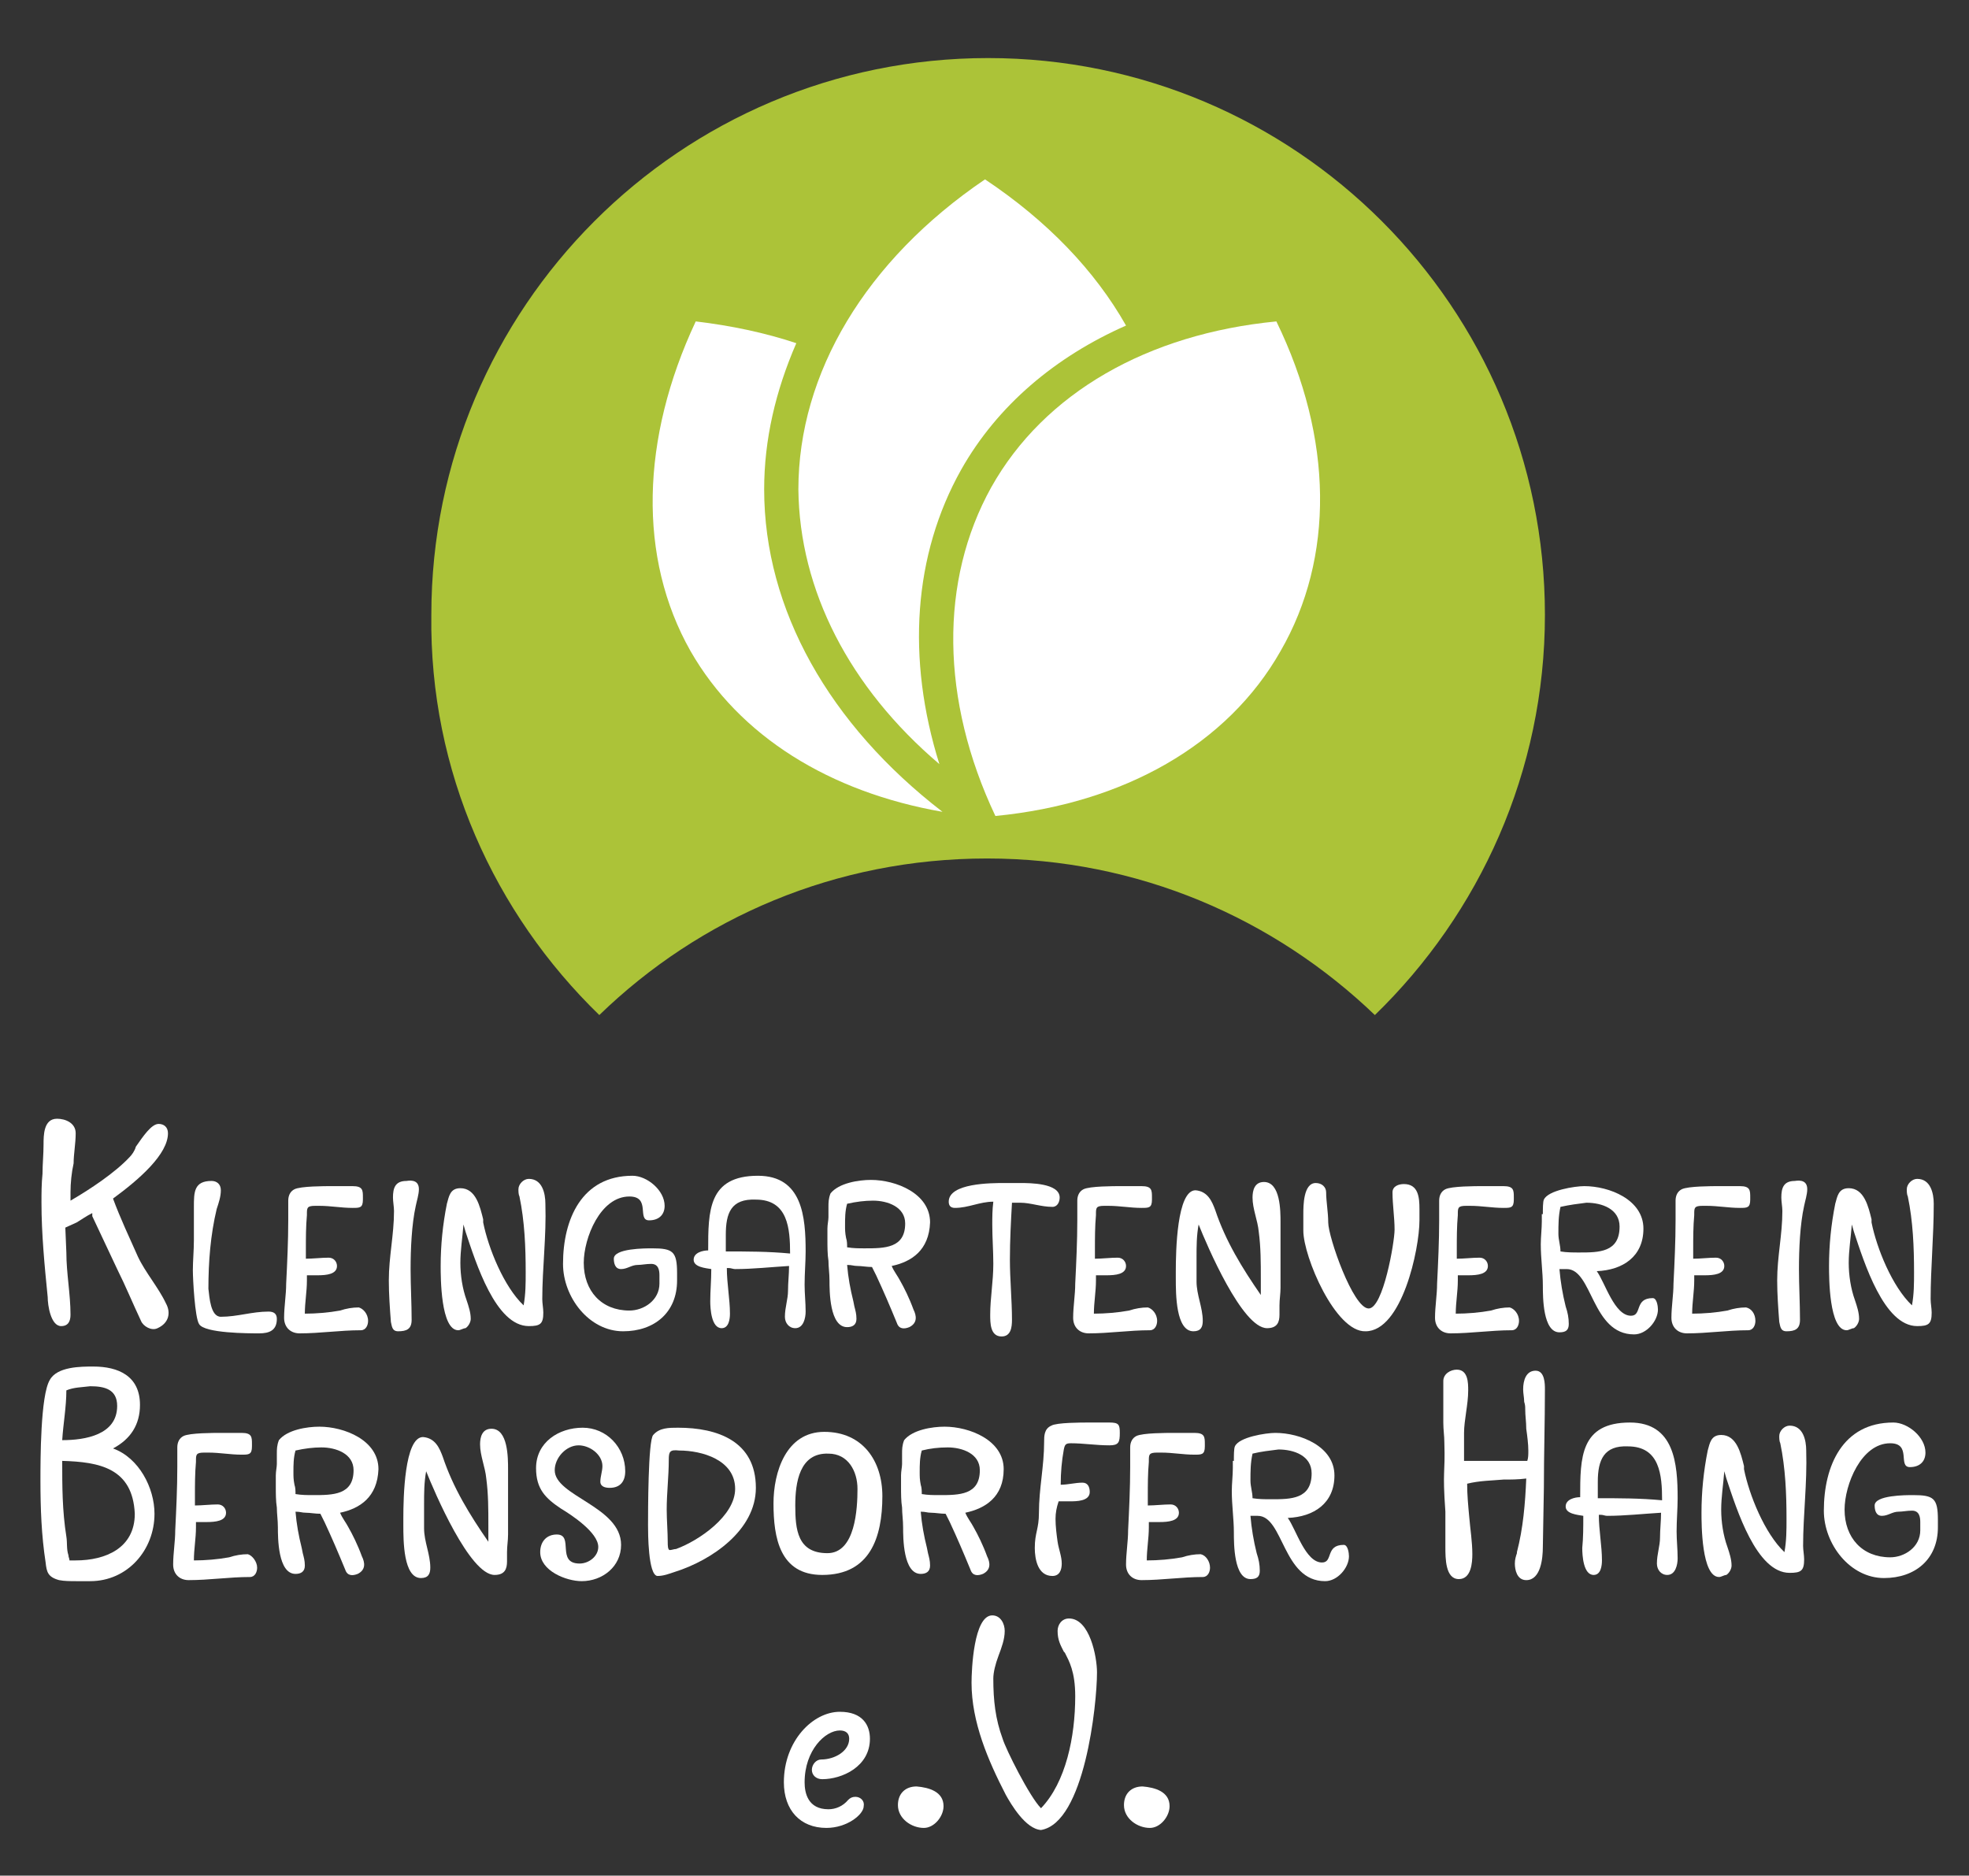 <?xml version="1.0" encoding="utf-8"?>
<!-- Generator: Adobe Illustrator 25.1.0, SVG Export Plug-In . SVG Version: 6.00 Build 0)  -->
<svg version="1.1" id="Ebene_1" xmlns="http://www.w3.org/2000/svg" xmlns:xlink="http://www.w3.org/1999/xlink" x="0px" y="0px"
	 viewBox="0 0 189.9 180.9" enable-background="new 0 0 189.9 180.9" xml:space="preserve">
<rect x="0" y="0" width="189.9" height="180.9" fill="#333333" stroke="none"/>
<g>
	<polygon fill="#ACC338" points="339.7,51 422.1,-6.4 257.3,-6.4 	"/>
	<polygon fill="#B15E99" points="339.7,-63.8 257.3,-6.4 422.1,-6.4 	"/>
</g>
<g>
	<path fill="#FFFFFF" d="M385.6-23.2c-0.6-0.7-4,4.2-6.7,6.2c-4.6,3.3-7.6,2-11.6,5c-4,3-12,11.9-9.5,15.7
		C372-7.3,379.7-7.8,387.2-8.7C388.9-12.3,389-20.3,385.6-23.2z"/>
	<path fill="#FFFFFF" d="M388.9-6.4c-7.2,0.6-17.9,1.6-28,11.8c-2.7,2.8-3.3,7.1-1.6,9.7c1.8,2.7,6.1,4.4,6.1,4.4s12.6,3.4,21.4-5.8
		c1.5-1.5,7.2-9.5,17.5-15.9C403.9-4.7,396.1-7,388.9-6.4z"/>
	<path fill="#FFFFFF" d="M396.2-9.9c0.8-1.7,1.1-3.2,2.7-5.9c-2.6,0.6-4.6,1.2-7.1,1c-0.4,1.9-0.4,3-1.7,5.5
		C392.7-9.8,394.4-10,396.2-9.9z"/>
	<path fill="#FFFFFF" d="M313.7-10.2c-3.7-3.4-6.8-2.4-11-6.2c-2.5-2.3-5.4-7.6-6-6.9c-3.7,2.6-4.4,10.6-3.1,14.3
		c7.3,1.7,14.9,3,27.9,15.3C324.4,2.9,317.4-6.8,313.7-10.2z"/>
	<path fill="#FFFFFF" d="M291.6-6.8c-7.1-1.3-15,0.1-15.7,2.6c9.6,7.5,14.4,16,15.8,17.6c7.7,10.1,20.7,8,20.7,8s4.5-1.2,6.6-3.7
		c2-2.4,1.8-6.8-0.6-9.8C309.2-3.3,298.7-5.5,291.6-6.8z"/>
	<path fill="#FFFFFF" d="M290.6-9.9c-1-2.6-0.8-3.7-1.1-5.7c-2.5-0.1-4.4-0.8-6.9-1.8c1.2,2.9,1.5,4.5,2,6.2
		C286.6-11,288.2-10.6,290.6-9.9z"/>
	<path fill="#FFFFFF" d="M328.6-10.3c-0.4-18,4.5-24.6,8.9-31.1c-2.2-3.5-9.7-8.4-14.9-7.4c-1.1,0,1.2,5.8,1.2,9.1
		c0,5.7-3.4,7.4-3.4,12.4C320.3-22.3,323.1-10.4,328.6-10.3z"/>
	<path fill="#FFFFFF" d="M332.4-11.6c0.7,3.9,4.4,6.9,8.1,7.1c3.8,0.2,8.5-2.3,8.5-2.3s12.1-8.2,9.5-20.8
		c-0.4-2.1-3.9-11.5-2.8-23.7c-2.7-1.2-10.3,3.7-14.8,9.9C336.4-35.2,329.9-26,332.4-11.6z"/>
	<path fill="#FFFFFF" d="M339-44.2c1.3-2.3,2.3-3.8,3.7-5.3c-1.1-1.6-2.2-2.8-3.8-5.7c-1.2,2.5-2.1,4.5-4,6.4
		C336.4-47.3,337.4-46.7,339-44.2z"/>
	<path fill="#FFFFFF" d="M353.3,16.2c-0.4,0.4-9.6,11.1-7.1,48.6c0.1,1.1,1,1.9,2,1.9c0,0,0.1,0,0.1,0c1.1-0.1,1.9-1,1.9-2.1
		c-2.4-35.2,5.9-45.5,6.1-45.7c0.7-0.8,0.7-2.1-0.2-2.8C355.3,15.3,354.1,15.3,353.3,16.2z"/>
	<path fill="#FFFFFF" d="M324.9,14.8c-0.9-0.7-2.1-0.5-2.8,0.4c-0.7,0.9-0.5,2.1,0.4,2.8c12,9.3,10.8,37.2,10.8,37.5
		c-0.1,1.1,0.8,2,1.9,2.1c0,0,0.1,0,0.1,0c1.1,0,1.9-0.8,2-1.9C337.3,54.4,338.5,25.3,324.9,14.8z"/>
	<path fill="#FFFFFF" d="M341.6-1.3c-1.1,0-2,0.9-2,2v65.8c0,1.1,0.9,2,2,2s2-0.9,2-2V0.7C343.6-0.4,342.7-1.3,341.6-1.3z"/>
</g>
<g>
	<g>
		<path fill="#ACC338" d="M57.8,97.9c9.7-9.4,22.8-15.1,37.4-15.1s27.7,5.8,37.4,15.1c10.1-9.8,16.4-23.5,16.4-38.6
			c0-29.7-24.1-53.7-53.7-53.7c-29.7,0-53.7,24.1-53.7,53.7C41.4,74.4,47.7,88.1,57.8,97.9z"/>
		<g>
			<path fill="#FFFFFF" d="M123.1,31c-12.4,1.2-22.4,6.9-27.5,16c-5,9-4.9,20.5,0.4,31.7c12.4-1.2,22.4-6.9,27.5-15.9
				C128.7,53.8,128.6,42.3,123.1,31z"/>
			<path fill="#FFFFFF" d="M90.6,73.7c-3.2-10.2-2.5-20.2,2.1-28.4c3.5-6.2,9.1-10.9,15.9-13.9c-3-5.3-7.6-10.1-13.6-14.1
				c-11.5,7.8-18,18.7-18,29.9C77.1,56.9,81.9,66.3,90.6,73.7z"/>
			<path fill="#FFFFFF" d="M73.7,47.2c0-4.8,1.1-9.5,3.1-14.1c-3-1-6.3-1.7-9.7-2.1c-5.3,11.3-5.6,22.8-0.5,31.8
				C71.3,71,80,76.4,90.9,78.3C80,69.9,73.7,58.8,73.7,47.2z"/>
		</g>
	</g>
	<g>
		<path fill="#FFFFFF" d="M6.3,118.4l0.1,2.4c0,1,0.1,2,0.2,3c0.1,1,0.2,2,0.2,3c0,0.6-0.2,1.1-0.9,1.1c-1,0-1.3-2-1.3-2.8
			c-0.3-3-0.6-6.1-0.6-9.1c0-0.9,0-1.8,0.1-2.8c0-0.9,0.1-1.9,0.1-2.8c0-0.9,0-2.5,1.3-2.5c0.8,0,1.8,0.4,1.8,1.4c0,1-0.2,2-0.2,2.9
			c-0.2,0.9-0.3,1.9-0.3,2.8v0.8c1.9-1.1,4.3-2.7,5.7-4.2c0.2-0.2,0.5-0.6,0.6-1c0.7-1,1.5-2.2,2.2-2.2c0.5,0,0.9,0.3,0.9,0.9
			c0,2-2.7,4.4-5.3,6.3c0.7,1.9,1.6,3.8,2.4,5.6c0.7,1.5,2,3,2.7,4.5c0.5,0.9,0.3,1.9-0.8,2.4c-0.6,0.3-1.4-0.2-1.6-0.7
			c-0.8-1.7-1.5-3.4-2.3-5c-0.8-1.7-1.6-3.4-2.4-5.1L8.9,117c-0.6,0.3-1,0.6-1.5,0.9L6.3,118.4z"/>
		<path fill="#FFFFFF" d="M21.3,127c1.6,0,3-0.5,4.6-0.5c0.5,0,0.8,0.2,0.8,0.7c0,1.1-0.7,1.4-1.7,1.4c-1,0-5.3,0-5.8-0.9
			c-0.4-0.6-0.6-4.3-0.6-5.2c0-0.9,0.1-1.9,0.1-2.9v-3.2c0-1.4,0-2.5,1.7-2.5c0.5,0,0.9,0.3,0.9,0.9c0,0.6-0.2,1.2-0.4,1.8
			c-0.6,2.5-0.8,5.1-0.8,7.7C20.2,125.1,20.3,127,21.3,127z"/>
		<path fill="#FFFFFF" d="M35.5,127.4c0,0.4-0.2,0.9-0.7,0.9c-2,0-3.9,0.3-5.9,0.3c-0.9,0-1.5-0.6-1.5-1.5c0-1.1,0.2-2.2,0.2-3.3
			c0.1-2,0.2-4.1,0.2-6.1c0-0.5,0-1,0-1.5c0-0.1,0-0.3,0-0.4c0-0.5,0.2-0.9,0.6-1.1c0.6-0.3,2.9-0.3,3.6-0.3h2c1,0,1,0.4,1,1.1v0.2
			c0,0.8-0.3,0.8-1,0.8c-1.1,0-2.1-0.2-3.2-0.2h-0.4c-0.8,0-0.8,0.2-0.8,0.8v0.1c-0.1,1.1-0.1,2.2-0.1,3.3v0.9
			c0.7,0,1.5-0.1,2.2-0.1c0.5,0,0.8,0.4,0.8,0.8c0,0.8-1,0.9-1.9,0.9c-0.4,0-0.8,0-1,0c0,0.2,0,0.3,0,0.5c0,1.1-0.2,2.1-0.2,3.2
			c1.1,0,2.3-0.1,3.4-0.3c0.6-0.2,1.2-0.3,1.8-0.3C35,126.2,35.5,126.7,35.5,127.4z"/>
		<path fill="#FFFFFF" d="M40.4,114.7c0,0.5-0.2,1.1-0.3,1.6c-0.4,1.8-0.5,4.2-0.5,6.1c0,1.6,0.1,3.3,0.1,4.9c0,0.9-0.5,1.1-1.3,1.1
			c-0.6,0-0.6-0.5-0.7-0.9c-0.1-1.3-0.2-2.7-0.2-4c0-2.3,0.5-4.4,0.5-6.7c0-0.4-0.1-0.9-0.1-1.3c0-0.9,0.2-1.6,1.3-1.6
			C39.8,113.8,40.4,113.9,40.4,114.7z"/>
		<path fill="#FFFFFF" d="M52.3,125.3c0,0.4,0.1,0.9,0.1,1.3c0,1.1-0.3,1.3-1.4,1.3c-3.2,0-5.1-6.1-6.1-9.1l-0.2-0.7
			c-0.1,1.3-0.3,2.5-0.3,3.7c0,1.2,0.2,2.5,0.6,3.6c0.2,0.6,0.4,1.2,0.4,1.8c0,0.3-0.2,0.7-0.5,0.9c-0.2,0-0.5,0.2-0.7,0.2
			c-1.7,0-1.7-5.1-1.7-6.2c0-2,0.2-4,0.6-6c0.2-0.7,0.3-1.5,1.3-1.5c1.5,0,1.9,1.8,2.2,3l0,0.3c0.5,2.5,2,6.2,3.9,8
			c0.2-1.1,0.2-2.1,0.2-3.2c0-2.4-0.1-4.9-0.6-7.3c-0.1-0.2-0.1-0.5-0.1-0.7c0-0.5,0.5-1,1-1c1.3,0,1.6,1.4,1.6,2.4
			C52.7,119.3,52.3,122.3,52.3,125.3z"/>
		<path fill="#FFFFFF" d="M60.7,115.4c-2.8,0-4.4,4-4.4,6.4c0,2.7,1.7,4.6,4.4,4.6c1.4,0,2.9-1,2.9-2.6c0-0.2,0-0.5,0-0.8
			c0-0.5-0.1-1.1-0.8-1.1c-0.5,0-0.9,0.1-1.3,0.1c-0.6,0-1,0.4-1.6,0.4c-0.6,0-0.7-0.6-0.7-1c0-1,3-1,3.7-1c2,0,2.4,0.3,2.4,2.4v0.7
			c0,3.1-2.2,4.9-5.2,4.9c-3.3,0-5.8-3.3-5.8-6.5c0-4.3,1.8-8.5,6.7-8.5c1.4,0,3.1,1.4,3.1,2.9c0,0.9-0.6,1.4-1.5,1.4
			C61.4,117.7,62.8,115.4,60.7,115.4z"/>
		<path fill="#FFFFFF" d="M68.6,122.4c-0.6-0.1-1.7-0.2-1.7-0.9c0-0.7,0.9-0.9,1.4-0.9c0-3.8,0-7.2,4.8-7.2c4.3,0,4.6,4,4.6,7.3
			c0,1-0.1,2.1-0.1,3.2c0,0.9,0.1,1.7,0.1,2.6c0,0.6-0.2,1.6-1,1.6c-0.6,0-1-0.5-1-1.1c0-0.9,0.3-1.7,0.3-2.5c0-0.8,0.1-1.6,0.1-2.4
			c-1.7,0.1-3.5,0.3-5.2,0.3c-0.2,0-0.4-0.1-0.6-0.1c-0.1,0-0.2,0-0.2,0c0,1.5,0.3,3,0.3,4.4c0,0.5-0.1,1.4-0.8,1.4
			c-1,0-1.1-1.9-1.1-2.6C68.5,124.5,68.6,123.5,68.6,122.4z M70,119.1v1.6c2.1,0,4.1,0,6.2,0.2c0-2.4-0.2-5.2-3.3-5.2
			C70.5,115.6,70,117,70,119.1z"/>
		<path fill="#FFFFFF" d="M86,122.1c0.2,0.5,0.6,1,0.8,1.4c0.4,0.7,0.9,1.7,1.3,2.8c0.3,0.6,0.4,1.3-0.4,1.7c-0.5,0.2-1,0.2-1.2-0.4
			c-0.7-1.7-1.3-3.1-2-4.6l-0.4-0.8c-0.5,0-1-0.1-1.4-0.1c-0.4,0-0.5-0.1-1-0.1c0.1,1.2,0.3,2.3,0.6,3.5l0.1,0.5
			c0.1,0.4,0.2,0.7,0.2,1.2c0,0.6-0.4,0.8-0.9,0.8c-1.7,0-1.7-3.5-1.7-4.5c0-0.7-0.1-1.3-0.1-1.9c-0.1-0.6-0.1-1.4-0.1-2
			c0-0.4,0-0.8,0-1.1c0-0.4,0.1-0.8,0.1-1.1c0-0.2,0-0.3,0-0.5v-0.5c0-0.4,0-0.8,0.2-1.3c0.8-1,2.7-1.3,3.9-1.3
			c2.4,0,5.7,1.3,5.7,4.1C89.6,120.6,87.9,121.7,86,122.1z M81.7,116.1c-0.2,0.7-0.2,1.4-0.2,2.1c0,0.4,0,0.7,0.1,1.2
			c0.1,0.3,0.1,0.6,0.1,0.9c0.6,0.1,1.1,0.1,1.7,0.1c1.9,0,3.9,0,3.9-2.4c0-1.6-1.7-2.2-3.1-2.2C83.4,115.8,82.6,115.9,81.7,116.1z"
			/>
		<path fill="#FFFFFF" d="M97.4,121.5c0,1.9,0.2,3.9,0.2,5.8c0,0.7-0.1,1.6-1,1.6c-1.1,0-1.1-1.3-1.1-2.1c0-1.6,0.3-3.2,0.3-4.9
			c0-1.3-0.1-2.5-0.1-3.8c0-0.7,0-1.4,0.1-2.2c-1.3,0-2.4,0.6-3.7,0.6c-0.4,0-0.6-0.2-0.6-0.6c0-1.8,4.1-1.8,5.4-1.8h1.5
			c0.9,0,3.8,0,3.8,1.4c0,0.4-0.2,0.9-0.7,0.9c-1.1,0-2.1-0.4-3.1-0.4c-0.2,0-0.3,0-0.4,0l-0.4,0C97.5,117.8,97.4,119.6,97.4,121.5z
			"/>
		<path fill="#FFFFFF" d="M111.6,127.4c0,0.4-0.2,0.9-0.7,0.9c-2,0-3.9,0.3-5.9,0.3c-0.9,0-1.5-0.6-1.5-1.5c0-1.1,0.2-2.2,0.2-3.3
			c0.1-2,0.2-4.1,0.2-6.1c0-0.5,0-1,0-1.5c0-0.1,0-0.3,0-0.4c0-0.5,0.2-0.9,0.6-1.1c0.6-0.3,2.9-0.3,3.6-0.3h2c1,0,1,0.4,1,1.1v0.2
			c0,0.8-0.3,0.8-1,0.8c-1.1,0-2.1-0.2-3.2-0.2h-0.4c-0.8,0-0.8,0.2-0.8,0.8v0.1c-0.1,1.1-0.1,2.2-0.1,3.3v0.9
			c0.7,0,1.5-0.1,2.2-0.1c0.5,0,0.8,0.4,0.8,0.8c0,0.8-1,0.9-1.9,0.9c-0.4,0-0.8,0-1,0c0,0.2,0,0.3,0,0.5c0,1.1-0.2,2.1-0.2,3.2
			c1.1,0,2.3-0.1,3.4-0.3c0.6-0.2,1.2-0.3,1.8-0.3C111.1,126.2,111.6,126.7,111.6,127.4z"/>
		<path fill="#FFFFFF" d="M117.2,116.7c1,3,2.6,5.6,4.4,8.2v-1.6c0-1.5,0-3-0.2-4.5c-0.1-1.1-0.6-2.2-0.6-3.3c0-0.7,0.2-1.5,1.1-1.5
			c1.6,0,1.6,2.8,1.6,3.9v6.3c0,0.6-0.1,1.1-0.1,1.7c0,0.3,0,0.7,0,0.9c0,0.7-0.2,1.3-1.2,1.3c-2.4,0-5.8-8-6.6-10
			c-0.2,1.1-0.2,2.1-0.2,3.2c0,0.7,0,1.5,0,2.3c0,1.3,0.6,2.5,0.6,3.8c0,0.6-0.2,1-0.9,1c-1.7,0-1.7-3.6-1.7-5.1v-0.7
			c0-1.9,0.1-7.8,1.9-7.8C116.5,114.9,116.9,115.9,117.2,116.7z"/>
		<path fill="#FFFFFF" d="M125.7,118.7c0-0.5,0-1.1,0-1.6c0-0.8,0-3,1.2-3c0.6,0,1,0.4,1,0.9c0,0.9,0.2,1.9,0.2,2.9
			c0,1.4,2.4,8.3,3.9,8.3c1.4,0,2.5-6.4,2.5-7.6c0-1.2-0.2-2.4-0.2-3.6c0-0.6,0.6-0.8,1.1-0.8c1.4,0,1.5,1.3,1.5,2.4v1.1
			c0,2.8-1.7,10.7-5.2,10.7C128.8,128.5,125.7,121.2,125.7,118.7z"/>
		<path fill="#FFFFFF" d="M146.5,127.4c0,0.4-0.2,0.9-0.7,0.9c-2,0-3.9,0.3-5.9,0.3c-0.9,0-1.5-0.6-1.5-1.5c0-1.1,0.2-2.2,0.2-3.3
			c0.1-2,0.2-4.1,0.2-6.1c0-0.5,0-1,0-1.5c0-0.1,0-0.3,0-0.4c0-0.5,0.2-0.9,0.6-1.1c0.6-0.3,2.9-0.3,3.6-0.3h2c1,0,1,0.4,1,1.1v0.2
			c0,0.8-0.3,0.8-1,0.8c-1.1,0-2.1-0.2-3.2-0.2h-0.4c-0.8,0-0.8,0.2-0.8,0.8v0.1c-0.1,1.1-0.1,2.2-0.1,3.3v0.9
			c0.7,0,1.5-0.1,2.2-0.1c0.5,0,0.8,0.4,0.8,0.8c0,0.8-1,0.9-1.9,0.9c-0.4,0-0.8,0-1,0c0,0.2,0,0.3,0,0.5c0,1.1-0.2,2.1-0.2,3.2
			c1.1,0,2.3-0.1,3.4-0.3c0.6-0.2,1.2-0.3,1.8-0.3C146,126.2,146.5,126.7,146.5,127.4z"/>
		<path fill="#FFFFFF" d="M148.8,117.1c0-0.5,0-1.2,0.1-1.4c0.4-0.9,3-1.3,3.9-1.3c2.4,0,5.7,1.3,5.7,4.1c0,2.7-2,4-4.5,4.1
			c0.8,1.1,1.7,4.3,3.3,4.3c1.1,0,0.3-1.7,2.1-1.7c0.4,0,0.5,0.8,0.5,1.1c0,1.1-1.1,2.4-2.3,2.4c-4.1,0-4-6.3-6.5-6.3
			c-0.2,0-0.5,0-0.7,0c0.1,1.2,0.3,2.4,0.6,3.6c0.2,0.6,0.3,1.1,0.3,1.7c0,0.6-0.3,0.8-0.9,0.8c-1.6,0-1.6-3.4-1.6-4.5
			c0-1.3-0.2-2.6-0.2-4c0-0.7,0.1-1.5,0.1-2.2V117.1z M150.5,116.4c-0.2,0.9-0.2,1.7-0.2,2.6c0,0.6,0.2,1.1,0.2,1.7
			c0.6,0.1,1.2,0.1,1.8,0.1c1.9,0,3.9,0,3.9-2.5c0-1.7-1.7-2.3-3.2-2.3C152.2,116.1,151.4,116.2,150.5,116.4z"/>
		<path fill="#FFFFFF" d="M169.3,127.4c0,0.4-0.2,0.9-0.7,0.9c-2,0-3.9,0.3-5.9,0.3c-0.9,0-1.5-0.6-1.5-1.5c0-1.1,0.2-2.2,0.2-3.3
			c0.1-2,0.2-4.1,0.2-6.1c0-0.5,0-1,0-1.5c0-0.1,0-0.3,0-0.4c0-0.5,0.2-0.9,0.6-1.1c0.6-0.3,2.9-0.3,3.6-0.3h2c1,0,1,0.4,1,1.1v0.2
			c0,0.8-0.3,0.8-1,0.8c-1.1,0-2.1-0.2-3.2-0.2h-0.4c-0.8,0-0.8,0.2-0.8,0.8v0.1c-0.1,1.1-0.1,2.2-0.1,3.3v0.9
			c0.7,0,1.5-0.1,2.2-0.1c0.5,0,0.8,0.4,0.8,0.8c0,0.8-1,0.9-1.9,0.9c-0.4,0-0.8,0-1,0c0,0.2,0,0.3,0,0.5c0,1.1-0.2,2.1-0.2,3.2
			c1.1,0,2.3-0.1,3.4-0.3c0.6-0.2,1.2-0.3,1.8-0.3C168.9,126.2,169.3,126.7,169.3,127.4z"/>
		<path fill="#FFFFFF" d="M174.3,114.7c0,0.5-0.2,1.1-0.3,1.6c-0.4,1.8-0.5,4.2-0.5,6.1c0,1.6,0.1,3.3,0.1,4.9
			c0,0.9-0.5,1.1-1.3,1.1c-0.6,0-0.6-0.5-0.7-0.9c-0.1-1.3-0.2-2.7-0.2-4c0-2.3,0.5-4.4,0.5-6.7c0-0.4-0.1-0.9-0.1-1.3
			c0-0.9,0.2-1.6,1.3-1.6C173.7,113.8,174.3,113.9,174.3,114.7z"/>
		<path fill="#FFFFFF" d="M186.2,125.3c0,0.4,0.1,0.9,0.1,1.3c0,1.1-0.3,1.3-1.4,1.3c-3.2,0-5.1-6.1-6.1-9.1l-0.2-0.7
			c-0.1,1.3-0.3,2.5-0.3,3.7c0,1.2,0.2,2.5,0.6,3.6c0.2,0.6,0.4,1.2,0.4,1.8c0,0.3-0.2,0.7-0.5,0.9c-0.2,0-0.5,0.2-0.7,0.2
			c-1.7,0-1.7-5.1-1.7-6.2c0-2,0.2-4,0.6-6c0.2-0.7,0.3-1.5,1.3-1.5c1.5,0,1.9,1.8,2.2,3l0,0.3c0.5,2.5,2,6.2,3.9,8
			c0.2-1.1,0.2-2.1,0.2-3.2c0-2.4-0.1-4.9-0.6-7.3c-0.1-0.2-0.1-0.5-0.1-0.7c0-0.5,0.5-1,1-1c1.3,0,1.6,1.4,1.6,2.4
			C186.5,119.3,186.2,122.3,186.2,125.3z"/>
		<path fill="#FFFFFF" d="M8.7,152.5H7.4c-0.6,0-1.2,0-1.7-0.1c-1.1-0.3-1.2-0.8-1.3-1.7c-0.4-2.6-0.5-5.2-0.5-7.9
			c0-2,0-8.2,0.9-9.7c0.7-1.3,3-1.3,4.2-1.3c2.4,0,4.5,0.9,4.5,3.7c0,1.9-0.9,3.3-2.6,4.2c2.5,0.9,4,3.8,4,6.3
			C14.9,149.5,12.3,152.5,8.7,152.5z M6,140.9c0,2.4,0,4.8,0.4,7.3c0.1,0.6,0,1.2,0.2,1.8c0,0.2,0.1,0.3,0.1,0.5c0.2,0,0.4,0,0.6,0
			c2.9,0,5.7-1.2,5.7-4.5C12.8,141.6,9.6,141,6,140.9z M6.4,134.1c0,1.6-0.3,3.2-0.4,4.8c2.2,0,5.3-0.5,5.3-3.3
			c0-1.6-1.2-1.9-2.6-1.9C7.9,133.8,7.1,133.8,6.4,134.1z"/>
		<path fill="#FFFFFF" d="M24.8,151.2c0,0.4-0.2,0.9-0.7,0.9c-2,0-3.9,0.3-5.9,0.3c-0.9,0-1.5-0.6-1.5-1.5c0-1.1,0.2-2.2,0.2-3.3
			c0.1-2,0.2-4.1,0.2-6.1c0-0.5,0-1,0-1.5c0-0.1,0-0.3,0-0.4c0-0.5,0.2-0.9,0.6-1.1c0.6-0.3,2.9-0.3,3.6-0.3h2c1,0,1,0.4,1,1.1v0.2
			c0,0.8-0.3,0.8-1,0.8c-1.1,0-2.1-0.2-3.2-0.2h-0.4c-0.8,0-0.8,0.2-0.8,0.8v0.1c-0.1,1.1-0.1,2.2-0.1,3.3v0.9
			c0.7,0,1.5-0.1,2.2-0.1c0.5,0,0.8,0.4,0.8,0.8c0,0.8-1,0.9-1.9,0.9c-0.4,0-0.8,0-1,0c0,0.2,0,0.3,0,0.5c0,1.1-0.2,2.1-0.2,3.2
			c1.1,0,2.3-0.1,3.4-0.3c0.6-0.2,1.2-0.3,1.8-0.3C24.3,150,24.8,150.6,24.8,151.2z"/>
		<path fill="#FFFFFF" d="M32.8,145.9c0.2,0.5,0.6,1,0.8,1.4c0.4,0.7,0.9,1.7,1.3,2.8c0.3,0.6,0.4,1.3-0.4,1.7
			c-0.5,0.2-1,0.2-1.2-0.4c-0.7-1.7-1.3-3.1-2-4.6l-0.4-0.8c-0.5,0-1-0.1-1.4-0.1c-0.4,0-0.5-0.1-1-0.1c0.1,1.2,0.3,2.3,0.6,3.5
			l0.1,0.5c0.1,0.4,0.2,0.7,0.2,1.2c0,0.6-0.4,0.8-0.9,0.8c-1.7,0-1.7-3.5-1.7-4.5c0-0.7-0.1-1.3-0.1-1.9c-0.1-0.6-0.1-1.4-0.1-2
			c0-0.4,0-0.8,0-1.1c0-0.4,0.1-0.8,0.1-1.1c0-0.2,0-0.3,0-0.5v-0.5c0-0.4,0-0.8,0.2-1.3c0.8-1,2.7-1.3,3.9-1.3
			c2.4,0,5.7,1.3,5.7,4.1C36.4,144.4,34.7,145.5,32.8,145.9z M28.5,139.9c-0.2,0.7-0.2,1.4-0.2,2.1c0,0.4,0,0.7,0.1,1.2
			c0.1,0.3,0.1,0.6,0.1,0.9c0.6,0.1,1.1,0.1,1.7,0.1c1.9,0,3.9,0,3.9-2.4c0-1.6-1.7-2.2-3.1-2.2C30.2,139.6,29.4,139.7,28.5,139.9z"
			/>
		<path fill="#FFFFFF" d="M42.7,140.5c1,3,2.6,5.6,4.4,8.2v-1.6c0-1.5,0-3-0.2-4.5c-0.1-1.1-0.6-2.2-0.6-3.3c0-0.7,0.2-1.5,1.1-1.5
			c1.6,0,1.6,2.8,1.6,3.9v6.3c0,0.6-0.1,1.1-0.1,1.7c0,0.3,0,0.7,0,0.9c0,0.7-0.2,1.3-1.2,1.3c-2.4,0-5.8-8-6.6-10
			c-0.2,1.1-0.2,2.1-0.2,3.2c0,0.7,0,1.5,0,2.3c0,1.3,0.6,2.5,0.6,3.8c0,0.6-0.2,1-0.9,1c-1.7,0-1.7-3.6-1.7-5.1v-0.7
			c0-1.9,0.1-7.8,1.9-7.8C42,138.7,42.4,139.7,42.7,140.5z"/>
		<path fill="#FFFFFF" d="M56.2,137.7c2.3,0,4.1,1.9,4.1,4.2c0,1-0.5,1.6-1.5,1.6c-0.4,0-0.9-0.1-0.9-0.6c0-0.5,0.2-1,0.2-1.5
			c0-1.1-1.2-2-2.3-2c-1.2,0-2.3,1.2-2.3,2.4c0,2.5,6.4,3.5,6.4,7.2c0,2.1-1.8,3.5-3.8,3.5c-1.5,0-4-1-4-2.8c0-1,0.6-1.7,1.6-1.7
			c1.7,0-0.1,2.8,2.2,2.8c0.9,0,1.8-0.7,1.8-1.6c0-1.4-2.6-3.1-3.6-3.7c-1.5-1-2.4-1.9-2.4-3.9C51.7,139.1,53.9,137.7,56.2,137.7z"
			/>
		<path fill="#FFFFFF" d="M62.5,147.1c0-1.2,0-8.2,0.5-8.7c0.6-0.7,1.5-0.7,2.4-0.7c3.8,0,7.5,1.3,7.5,5.8c0,4.1-4.3,7-7.8,8.1
			c-0.6,0.2-1.1,0.4-1.7,0.4C62.5,151.9,62.5,147.8,62.5,147.1z M64.5,140.8c0,1.6-0.2,3.2-0.2,4.8c0,1,0.1,2.1,0.1,3.2
			c0,0.2,0,0.7,0.2,0.7c0.2,0,0.4-0.1,0.6-0.1c2.2-0.8,5.7-3.2,5.7-5.8c0-2.8-3.2-3.7-5.4-3.7C64.6,139.8,64.5,140,64.5,140.8z"/>
		<path fill="#FFFFFF" d="M79.5,138.1c3.7,0,5.6,2.8,5.6,6.2c0,4-1.2,7.6-5.8,7.6c-4.1,0-4.7-3.6-4.7-6.9
			C74.6,142,75.8,138.1,79.5,138.1z M76.7,145.2c0,2.3,0.2,4.6,3.1,4.6c2.7,0,2.9-4.3,2.9-6.2c0-1.7-0.9-3.4-2.8-3.4
			C77.1,140.1,76.7,143,76.7,145.2z"/>
		<path fill="#FFFFFF" d="M93.1,145.9c0.2,0.5,0.6,1,0.8,1.4c0.4,0.7,0.9,1.7,1.3,2.8c0.3,0.6,0.4,1.3-0.4,1.7
			c-0.5,0.2-1,0.2-1.2-0.4c-0.7-1.7-1.3-3.1-2-4.6l-0.4-0.8c-0.5,0-1-0.1-1.4-0.1c-0.4,0-0.5-0.1-1-0.1c0.1,1.2,0.3,2.3,0.6,3.5
			l0.1,0.5c0.1,0.4,0.2,0.7,0.2,1.2c0,0.6-0.4,0.8-0.9,0.8c-1.7,0-1.7-3.5-1.7-4.5c0-0.7-0.1-1.3-0.1-1.9c-0.1-0.6-0.1-1.4-0.1-2
			c0-0.4,0-0.8,0-1.1c0-0.4,0.1-0.8,0.1-1.1c0-0.2,0-0.3,0-0.5v-0.5c0-0.4,0-0.8,0.2-1.3c0.8-1,2.7-1.3,3.9-1.3
			c2.4,0,5.7,1.3,5.7,4.1C96.8,144.4,95,145.5,93.1,145.9z M88.9,139.9c-0.2,0.7-0.2,1.4-0.2,2.1c0,0.4,0,0.7,0.1,1.2
			c0.1,0.3,0.1,0.6,0.1,0.9c0.6,0.1,1.1,0.1,1.7,0.1c1.9,0,3.9,0,3.9-2.4c0-1.6-1.7-2.2-3.1-2.2C90.5,139.6,89.7,139.7,88.9,139.9z"
			/>
		<path fill="#FFFFFF" d="M108,138.2c0,0.9-0.1,1.2-1,1.2c-1.3,0-2.5-0.2-3.7-0.2c-0.5,0-0.6,0.1-0.7,0.6c-0.2,1.1-0.3,2.2-0.3,3.4
			c0.7,0,1.4-0.2,2.1-0.2c0.5,0,0.7,0.4,0.7,0.9c0,0.9-1.3,0.9-1.9,0.9c-0.4,0-0.7,0-1.1,0c-0.2,0.6-0.3,1.1-0.3,1.7
			c0,0.7,0.1,1.5,0.2,2.2c0.1,0.7,0.4,1.4,0.4,2.1c0,0.6-0.2,1.2-0.9,1.2c-1.4,0-1.7-1.6-1.7-2.7c0-1.5,0.4-1.8,0.4-3.4
			c0-2.3,0.5-4.5,0.5-6.8c0-0.6,0-1.3,0.7-1.6c0.5-0.3,2.9-0.3,3.6-0.3h2C107.9,137.2,108,137.4,108,138.2z"/>
		<path fill="#FFFFFF" d="M116.7,151.2c0,0.4-0.2,0.9-0.7,0.9c-2,0-3.9,0.3-5.9,0.3c-0.9,0-1.5-0.6-1.5-1.5c0-1.1,0.2-2.2,0.2-3.3
			c0.1-2,0.2-4.1,0.2-6.1c0-0.5,0-1,0-1.5c0-0.1,0-0.3,0-0.4c0-0.5,0.2-0.9,0.6-1.1c0.6-0.3,2.9-0.3,3.6-0.3h2c1,0,1,0.4,1,1.1v0.2
			c0,0.8-0.3,0.8-1,0.8c-1.1,0-2.1-0.2-3.2-0.2h-0.4c-0.8,0-0.8,0.2-0.8,0.8v0.1c-0.1,1.1-0.1,2.2-0.1,3.3v0.9
			c0.7,0,1.5-0.1,2.2-0.1c0.5,0,0.8,0.4,0.8,0.8c0,0.8-1,0.9-1.9,0.9c-0.4,0-0.8,0-1,0c0,0.2,0,0.3,0,0.5c0,1.1-0.2,2.1-0.2,3.2
			c1.1,0,2.3-0.1,3.4-0.3c0.6-0.2,1.2-0.3,1.8-0.3C116.3,150,116.7,150.6,116.7,151.2z"/>
		<path fill="#FFFFFF" d="M119,140.9c0-0.5,0-1.2,0.1-1.4c0.4-0.9,3-1.3,3.9-1.3c2.4,0,5.7,1.3,5.7,4.1c0,2.7-2,4-4.5,4.1
			c0.8,1.1,1.7,4.3,3.3,4.3c1.1,0,0.3-1.7,2.1-1.7c0.4,0,0.5,0.8,0.5,1.1c0,1.1-1.1,2.4-2.3,2.4c-4.1,0-4-6.3-6.5-6.3
			c-0.2,0-0.5,0-0.7,0c0.1,1.2,0.3,2.4,0.6,3.6c0.2,0.6,0.3,1.1,0.3,1.7c0,0.6-0.3,0.8-0.9,0.8c-1.6,0-1.6-3.4-1.6-4.5
			c0-1.3-0.2-2.6-0.2-4c0-0.7,0.1-1.5,0.1-2.2V140.9z M120.8,140.2c-0.2,0.9-0.2,1.7-0.2,2.6c0,0.6,0.2,1.1,0.2,1.7
			c0.6,0.1,1.2,0.1,1.8,0.1c1.9,0,3.9,0,3.9-2.5c0-1.7-1.7-2.3-3.2-2.3C122.5,139.9,121.6,140,120.8,140.2z"/>
		<path fill="#FFFFFF" d="M139.3,139.1c0-0.6-0.1-1.2-0.1-1.9v-2c0-0.7,0-1.3,0-2c0-0.7,0.7-1.1,1.3-1.1c1.1,0,1.1,1.3,1.1,2
			c0,0.7-0.1,1.4-0.2,2.1c-0.1,0.7-0.2,1.4-0.2,2v2.7c0.4,0,0.9,0,1.3,0c0.6,0,1.1,0,1.6,0h2.2c0.2,0,0.3,0,0.5,0c0.2,0,0.3,0,0.5,0
			c0.1-0.3,0.1-0.6,0.1-1c0-0.6-0.1-1.4-0.2-2.1c0-0.7-0.1-1.2-0.1-1.9c0-0.2,0-0.4-0.1-0.7c0-0.4-0.1-0.8-0.1-1.2
			c0-0.9,0.3-1.8,1.2-1.8c0.9,0,0.9,1.3,0.9,1.8c0,3.2-0.1,6.3-0.1,9.5l-0.1,5.7c0,1.1-0.2,3.2-1.6,3.2c-0.9,0-1.1-1-1.1-1.6
			c0-0.4,0.1-0.7,0.2-1c0,0,0-0.1,0-0.1c0.6-2.3,0.8-4.7,0.9-7.1c-0.8,0.1-1.5,0.1-2.2,0.1c-1.1,0.1-2.3,0.1-3.5,0.4
			c0,1.1,0.1,2.1,0.2,3.2c0.1,1.2,0.3,2.4,0.3,3.6c0,0.8-0.1,2.4-1.3,2.4c-1.3,0-1.3-2-1.3-3.1v-0.4c0-1.1,0-2.4,0-3
			C139.1,141.6,139.4,142.3,139.3,139.1z"/>
		<path fill="#FFFFFF" d="M152.7,146.2c-0.6-0.1-1.7-0.2-1.7-0.9c0-0.7,0.9-0.9,1.4-0.9c0-3.8,0-7.2,4.8-7.2c4.3,0,4.6,4,4.6,7.3
			c0,1-0.1,2.1-0.1,3.2c0,0.9,0.1,1.7,0.1,2.6c0,0.6-0.2,1.6-1,1.6c-0.6,0-1-0.5-1-1.1c0-0.9,0.3-1.7,0.3-2.5c0-0.8,0.1-1.6,0.1-2.4
			c-1.7,0.1-3.5,0.3-5.2,0.3c-0.2,0-0.4-0.1-0.6-0.1c-0.1,0-0.2,0-0.2,0c0,1.5,0.3,3,0.3,4.4c0,0.5-0.1,1.4-0.8,1.4
			c-1,0-1.1-1.9-1.1-2.6C152.7,148.3,152.7,147.3,152.7,146.2z M154.1,142.9v1.6c2.1,0,4.1,0,6.2,0.2c0-2.4-0.2-5.2-3.3-5.2
			C154.7,139.4,154.1,140.8,154.1,142.9z"/>
		<path fill="#FFFFFF" d="M173.9,149.1c0,0.4,0.1,0.9,0.1,1.3c0,1.1-0.3,1.3-1.4,1.3c-3.2,0-5.1-6.1-6.1-9.1l-0.2-0.7
			c-0.1,1.3-0.3,2.5-0.3,3.7c0,1.2,0.2,2.5,0.6,3.6c0.2,0.6,0.4,1.2,0.4,1.8c0,0.3-0.2,0.7-0.5,0.9c-0.2,0-0.5,0.2-0.7,0.2
			c-1.7,0-1.7-5.1-1.7-6.2c0-2,0.2-4,0.6-6c0.2-0.7,0.3-1.5,1.3-1.5c1.5,0,1.9,1.8,2.2,3l0,0.3c0.5,2.5,2,6.2,3.9,8
			c0.2-1.1,0.2-2.1,0.2-3.2c0-2.4-0.1-4.9-0.6-7.3c-0.1-0.2-0.1-0.5-0.1-0.7c0-0.5,0.5-1,1-1c1.3,0,1.6,1.4,1.6,2.4
			C174.3,143.1,173.9,146.1,173.9,149.1z"/>
		<path fill="#FFFFFF" d="M182.3,139.2c-2.8,0-4.4,4-4.4,6.4c0,2.7,1.7,4.6,4.4,4.6c1.4,0,2.9-1,2.9-2.6c0-0.2,0-0.5,0-0.8
			c0-0.5-0.1-1.1-0.8-1.1c-0.5,0-0.9,0.1-1.3,0.1c-0.6,0-1,0.4-1.6,0.4c-0.6,0-0.7-0.6-0.7-1c0-1,3-1,3.7-1c2,0,2.4,0.3,2.4,2.4v0.7
			c0,3.1-2.2,4.9-5.2,4.9c-3.3,0-5.8-3.3-5.8-6.5c0-4.3,1.8-8.5,6.7-8.5c1.4,0,3.1,1.4,3.1,2.9c0,0.9-0.6,1.4-1.5,1.4
			C183,141.5,184.4,139.2,182.3,139.2z"/>
		<path fill="#FFFFFF" d="M82.5,173.3c-0.3,0-0.5,0.1-0.7,0.3c-0.5,0.6-1.2,0.9-1.9,0.9c-2,0-2.3-1.6-2.3-2.6c0-3.1,2-5,3.4-5
			c0.6,0,0.9,0.3,0.9,0.8c0,1.2-1.4,2-2.7,2c-0.5,0-0.9,0.5-0.9,1c0,0.5,0.4,0.9,1,0.9c1.9,0,4.6-1.2,4.6-3.9c0-1.3-0.7-2.6-2.9-2.6
			c-2.6,0-5.4,2.8-5.4,6.8c0,2.7,1.6,4.4,4.1,4.4c2,0,3.6-1.3,3.6-2.1C83.4,173.7,83,173.3,82.5,173.3z"/>
		<path fill="#FFFFFF" d="M91,174.2c0,1-0.9,2.1-1.9,2.1c-1.2,0-2.5-0.9-2.5-2.2c0-1.1,0.7-1.8,1.8-1.8
			C89.6,172.4,91,172.8,91,174.2z"/>
		<path fill="#FFFFFF" d="M97,173.1c-1.7-3.3-3.3-7-3.3-10.8c0-1.2,0.2-6.5,2-6.5c0.8,0,1.2,0.8,1.2,1.5c0,0.8-0.3,1.6-0.6,2.4
			c-0.3,0.8-0.5,1.6-0.5,2.2c0,2.1,0.2,3.9,0.9,5.8c0.3,1,2.6,5.6,3.7,6.7c2.4-2.5,3.3-6.9,3.3-10.8c0-2.4-0.6-3.4-1-4.2l-0.1-0.1
			c-0.3-0.6-0.6-1.1-0.6-2c0-0.6,0.4-1.2,1.1-1.2c2,0,2.7,3.7,2.7,5.2c0,3.1-1.2,14.5-5.4,15.2C98.9,176.4,97.5,174,97,173.1z"/>
		<path fill="#FFFFFF" d="M112.8,174.2c0,1-0.9,2.1-1.9,2.1c-1.2,0-2.5-0.9-2.5-2.2c0-1.1,0.7-1.8,1.8-1.8
			C111.4,172.4,112.8,172.8,112.8,174.2z"/>
	</g>
</g>
</svg>
